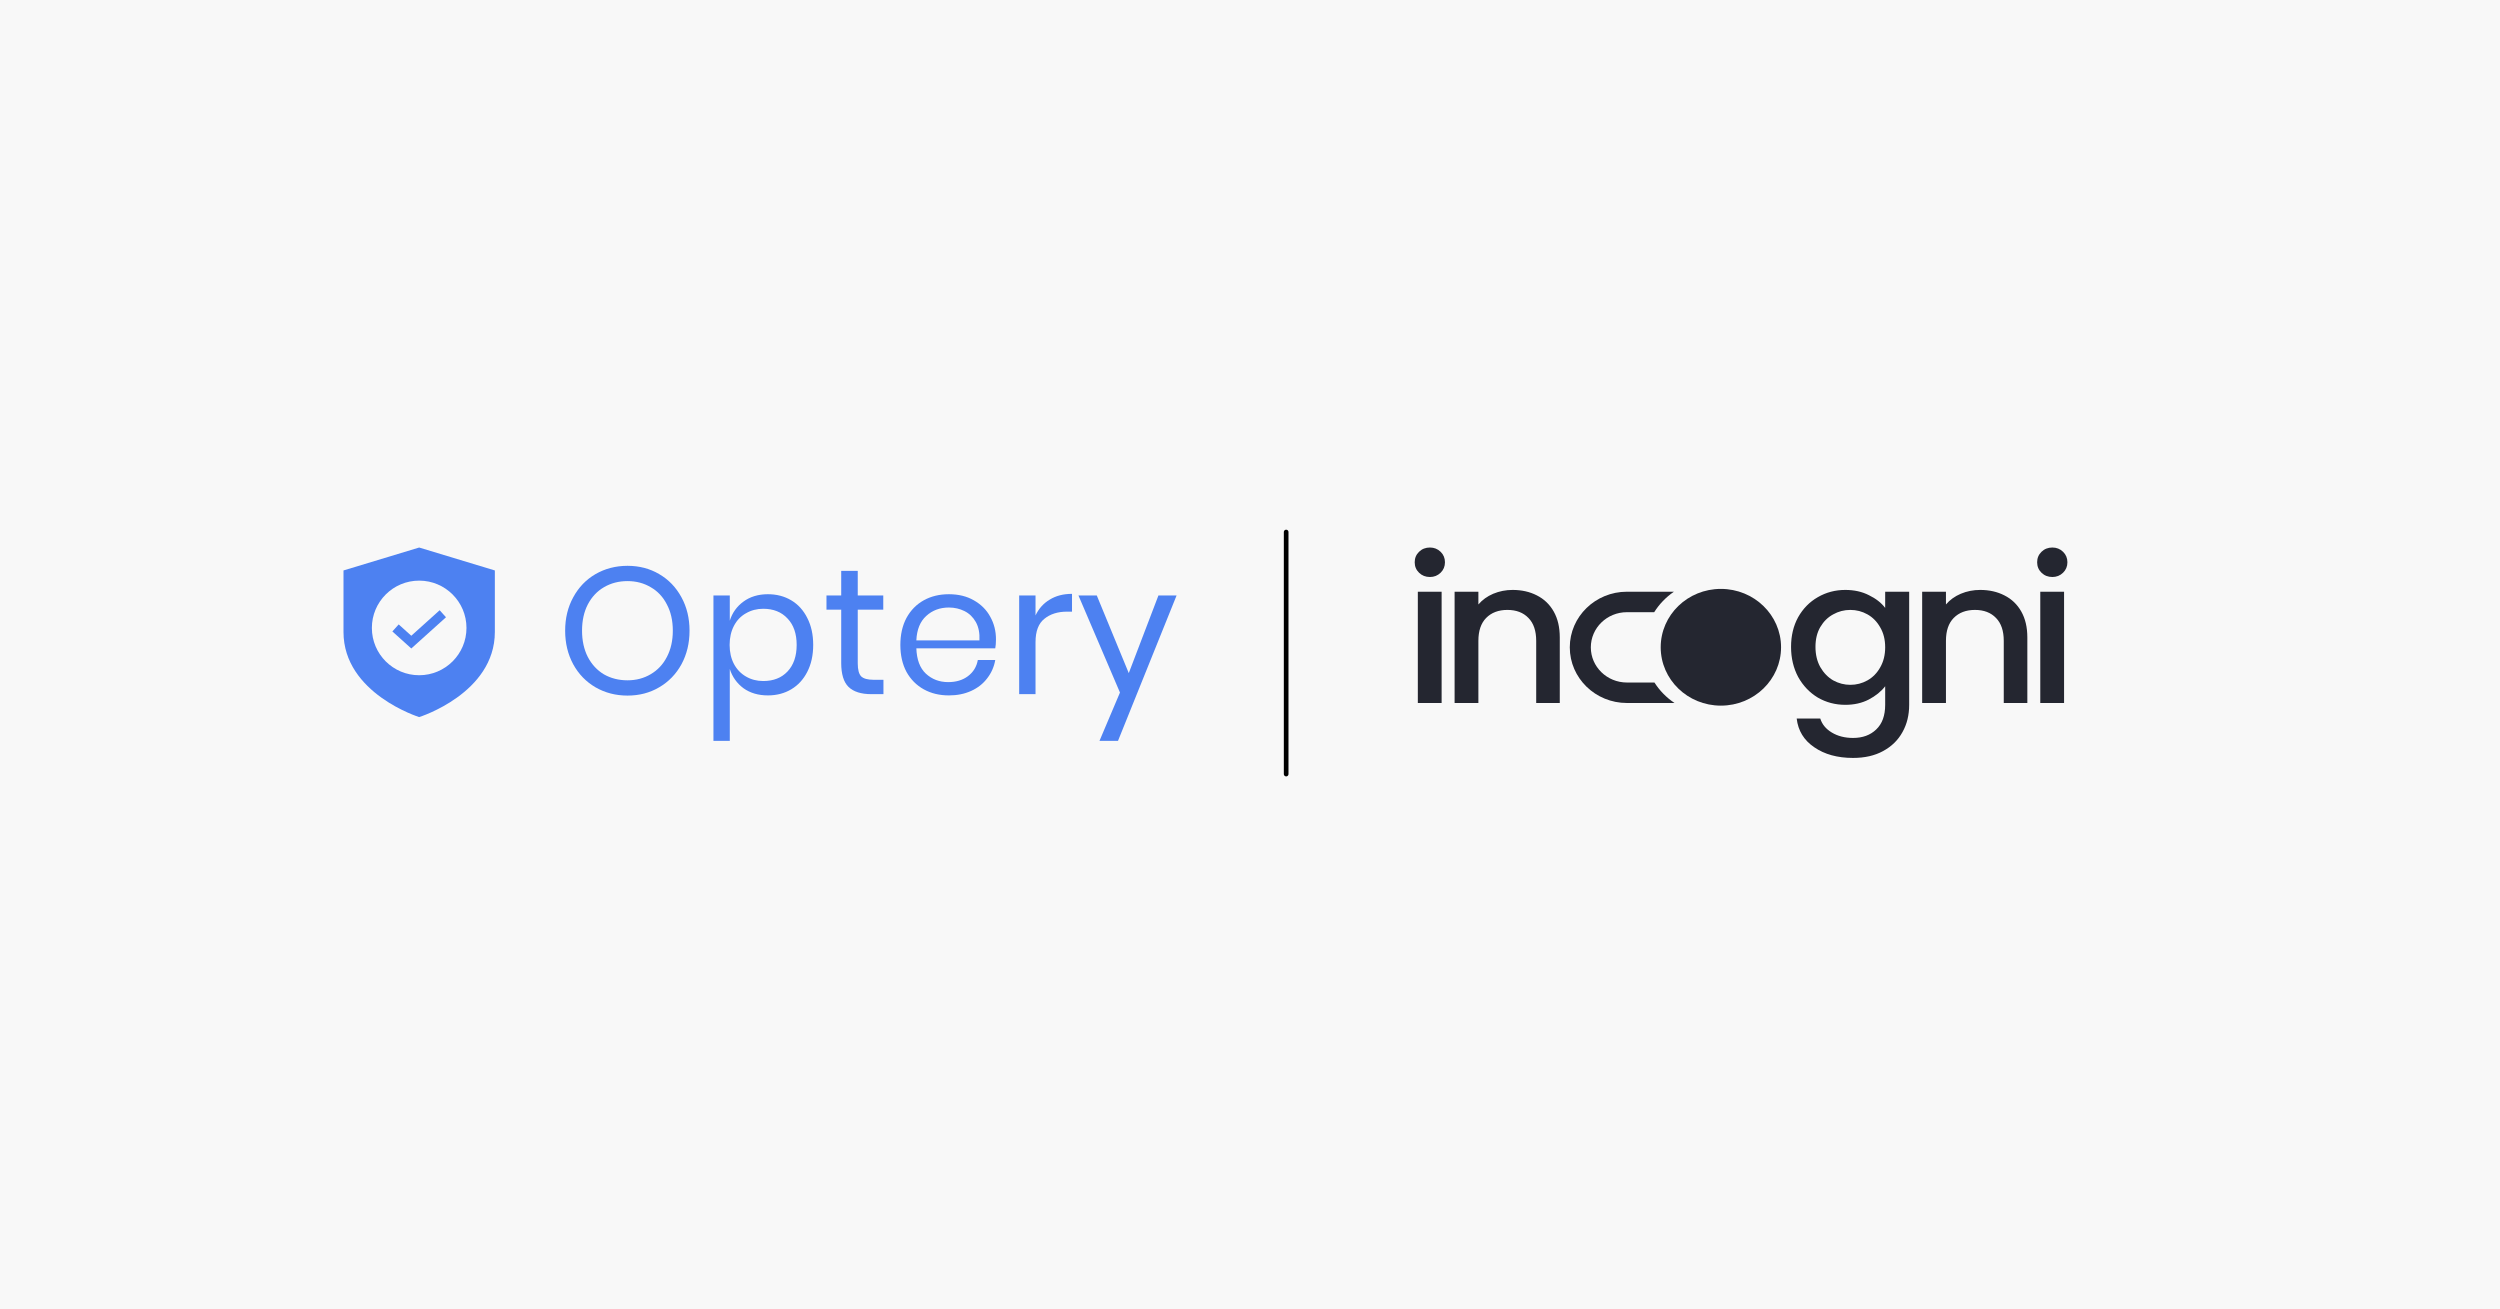 <svg width="968" height="507" viewBox="0 0 968 507" fill="none" xmlns="http://www.w3.org/2000/svg">
<rect width="968" height="507" fill="#F8F8F8"/>
<path d="M498 206L498 299.717" stroke="black" stroke-width="1.802" stroke-linecap="round"/>
<path fill-rule="evenodd" clip-rule="evenodd" d="M133 244.689V220.88L162.304 212L191.607 220.88V244.689C191.607 268.499 162.304 277.656 162.304 277.656C162.304 277.656 133 268.499 133 244.689ZM180.619 243.135C180.619 253.25 172.419 261.45 162.304 261.45C152.189 261.45 143.989 253.25 143.989 243.135C143.989 233.02 152.189 224.82 162.304 224.82C172.419 224.82 180.619 233.02 180.619 243.135Z" fill="#4D81F1"/>
<path fill-rule="evenodd" clip-rule="evenodd" d="M172.686 239.002L159.251 251.094L151.921 244.497L154.372 241.774L159.251 246.166L170.236 236.28L172.686 239.002Z" fill="#4D81F1"/>
<path d="M242.977 219.084C247.524 219.084 251.607 220.151 255.226 222.286C258.892 224.42 261.768 227.413 263.856 231.264C265.944 235.068 266.988 239.383 266.988 244.208C266.988 249.034 265.944 253.372 263.856 257.223C261.768 261.028 258.892 263.997 255.226 266.131C251.607 268.266 247.524 269.333 242.977 269.333C238.43 269.333 234.301 268.266 230.589 266.131C226.924 263.997 224.047 261.028 221.959 257.223C219.871 253.372 218.827 249.034 218.827 244.208C218.827 239.383 219.871 235.068 221.959 231.264C224.047 227.413 226.924 224.42 230.589 222.286C234.301 220.151 238.43 219.084 242.977 219.084ZM242.977 225C239.59 225 236.551 225.789 233.86 227.366C231.215 228.897 229.127 231.124 227.596 234.047C226.112 236.924 225.369 240.311 225.369 244.208C225.369 248.059 226.112 251.446 227.596 254.37C229.127 257.293 231.215 259.543 233.86 261.12C236.551 262.652 239.59 263.417 242.977 263.417C246.318 263.417 249.31 262.628 251.955 261.051C254.646 259.473 256.734 257.246 258.219 254.37C259.75 251.446 260.515 248.059 260.515 244.208C260.515 240.311 259.75 236.924 258.219 234.047C256.734 231.124 254.646 228.897 251.955 227.366C249.31 225.789 246.318 225 242.977 225Z" fill="#4D81F1"/>
<path d="M297.333 230.08C300.72 230.08 303.736 230.869 306.381 232.447C309.025 234.024 311.09 236.298 312.575 239.267C314.106 242.237 314.871 245.716 314.871 249.706C314.871 253.697 314.106 257.177 312.575 260.146C311.09 263.069 309.025 265.319 306.381 266.897C303.736 268.474 300.72 269.263 297.333 269.263C293.621 269.263 290.466 268.335 287.868 266.479C285.316 264.577 283.553 262.095 282.578 259.033V286.871H276.245V230.568H282.578V240.311C283.553 237.249 285.316 234.79 287.868 232.934C290.466 231.032 293.621 230.08 297.333 230.08ZM295.524 235.718C293.064 235.718 290.837 236.298 288.842 237.458C286.847 238.571 285.293 240.195 284.179 242.329C283.066 244.464 282.509 246.923 282.509 249.706C282.509 252.49 283.066 254.95 284.179 257.084C285.293 259.172 286.847 260.796 288.842 261.956C290.837 263.116 293.064 263.696 295.524 263.696C299.467 263.696 302.599 262.466 304.919 260.007C307.285 257.501 308.468 254.068 308.468 249.706C308.468 245.345 307.285 241.935 304.919 239.476C302.599 236.97 299.467 235.718 295.524 235.718Z" fill="#4D81F1"/>
<path d="M342.071 263.208V268.776H337.338C333.441 268.776 330.519 267.848 328.57 265.992C326.668 264.136 325.716 261.028 325.716 256.666V236.066H320.01V230.568H325.716V221.033H332.119V230.568H342.002V236.066H332.119V256.805C332.119 259.265 332.56 260.958 333.441 261.886C334.37 262.768 335.947 263.208 338.174 263.208H342.071Z" fill="#4D81F1"/>
<path d="M385.641 247.549C385.641 248.895 385.549 250.054 385.365 251.029H354.811C354.951 255.39 356.18 258.661 358.5 260.842C360.865 263.023 363.743 264.113 367.13 264.113C370.192 264.113 372.744 263.348 374.785 261.816C376.874 260.239 378.148 258.151 378.613 255.553H385.365C384.9 258.197 383.855 260.564 382.233 262.652C380.654 264.739 378.591 266.363 376.038 267.523C373.487 268.683 370.609 269.263 367.408 269.263C363.743 269.263 360.494 268.474 357.664 266.897C354.834 265.319 352.607 263.069 350.983 260.146C349.406 257.177 348.618 253.697 348.618 249.706C348.618 245.716 349.406 242.237 350.983 239.267C352.607 236.298 354.834 234.024 357.664 232.447C360.494 230.869 363.743 230.08 367.408 230.08C371.119 230.08 374.344 230.869 377.081 232.447C379.865 234.024 381.978 236.135 383.414 238.78C384.9 241.425 385.641 244.348 385.641 247.549ZM379.239 247.967C379.379 245.136 378.915 242.77 377.848 240.868C376.781 238.966 375.318 237.55 373.463 236.622C371.607 235.695 369.588 235.231 367.408 235.231C363.928 235.231 361.006 236.321 358.638 238.502C356.273 240.636 354.996 243.791 354.811 247.967H379.239Z" fill="#4D81F1"/>
<path d="M400.956 238.293C402.207 235.648 404.041 233.607 406.453 232.168C408.866 230.684 411.743 229.941 415.083 229.941V236.831H413.135C409.562 236.831 406.639 237.759 404.365 239.615C402.092 241.425 400.956 244.44 400.956 248.663V268.776H394.623V230.568H400.956V238.293Z" fill="#4D81F1"/>
<path d="M424.673 230.568L437.061 260.633L448.544 230.568H455.573L432.885 286.871H425.716L433.65 268.15L417.575 230.568H424.673Z" fill="#4D81F1"/>
<g clip-path="url(#clip0_16517_157)">
<path d="M689.625 250.623C689.625 263.105 679.193 273.223 666.324 273.223C653.454 273.223 643.022 263.105 643.022 250.623C643.022 238.14 653.454 228.022 666.324 228.022C679.193 228.022 689.625 238.14 689.625 250.623Z" fill="#242630"/>
<path fill-rule="evenodd" clip-rule="evenodd" d="M648.373 272.2C645.245 270.106 642.593 267.403 640.603 264.271H629.951C622.228 264.271 615.967 258.176 615.967 250.656C615.967 243.137 622.228 237.041 629.951 237.041H640.506C642.459 233.92 645.067 231.219 648.147 229.112H629.951C617.731 229.112 607.823 238.758 607.823 250.656C607.823 262.555 617.731 272.2 629.951 272.2H648.373Z" fill="#242630"/>
<path d="M553.671 223.416C552.001 223.416 550.601 222.868 549.469 221.774C548.338 220.679 547.772 219.324 547.772 217.708C547.772 216.092 548.338 214.737 549.469 213.642C550.601 212.548 552.001 212 553.671 212C555.287 212 556.661 212.548 557.792 213.642C558.923 214.737 559.489 216.092 559.489 217.708C559.489 219.324 558.923 220.679 557.792 221.774C556.661 222.868 555.287 223.416 553.671 223.416ZM558.196 229.123V272.205H548.985V229.123H558.196ZM585.684 228.419C589.185 228.419 592.31 229.123 595.057 230.53C597.858 231.938 600.04 234.023 601.602 236.785C603.165 239.548 603.945 242.884 603.945 246.793V272.204H594.815V248.123C594.815 244.265 593.818 241.32 591.825 239.287C589.832 237.202 587.112 236.16 583.664 236.16C580.216 236.16 577.469 237.202 575.422 239.287C573.429 241.32 572.432 244.265 572.432 248.123V272.204H563.22V229.123H572.432V234.049C573.94 232.276 575.853 230.895 578.169 229.905C580.539 228.914 583.044 228.419 585.684 228.419ZM714.506 228.419C717.954 228.419 720.997 229.097 723.637 230.452C726.33 231.755 728.431 233.397 729.94 235.378V229.123H739.232V272.908C739.232 276.87 738.37 280.388 736.646 283.464C734.922 286.591 732.417 289.041 729.132 290.813C725.899 292.586 722.021 293.472 717.496 293.472C711.462 293.472 706.453 292.09 702.466 289.328C698.48 286.617 696.217 282.916 695.679 278.225H704.81C705.51 280.466 706.991 282.265 709.254 283.62C711.57 285.027 714.318 285.731 717.496 285.731C721.213 285.731 724.202 284.636 726.465 282.447C728.781 280.258 729.94 277.078 729.94 272.908V265.715C728.377 267.748 726.25 269.468 723.556 270.875C720.917 272.231 717.9 272.908 714.506 272.908C710.627 272.908 707.072 271.97 703.84 270.093C700.662 268.165 698.13 265.506 696.245 262.118C694.413 258.678 693.497 254.795 693.497 250.468C693.497 246.142 694.413 242.311 696.245 238.975C698.13 235.638 700.662 233.058 703.84 231.234C707.072 229.357 710.627 228.419 714.506 228.419ZM729.94 250.624C729.94 247.653 729.293 245.073 728 242.884C726.761 240.695 725.118 239.027 723.071 237.88C721.024 236.733 718.816 236.16 716.445 236.16C714.075 236.16 711.866 236.733 709.819 237.88C707.772 238.975 706.102 240.616 704.81 242.806C703.57 244.943 702.951 247.497 702.951 250.468C702.951 253.439 703.57 256.045 704.81 258.287C706.102 260.528 707.772 262.249 709.819 263.447C711.92 264.594 714.129 265.167 716.445 265.167C718.816 265.167 721.024 264.594 723.071 263.447C725.118 262.301 726.761 260.633 728 258.443C729.293 256.202 729.94 253.596 729.94 250.624ZM766.724 228.419C770.226 228.419 773.35 229.123 776.098 230.53C778.899 231.938 781.081 234.023 782.643 236.785C784.205 239.548 784.986 242.884 784.986 246.793V272.204H775.855V248.123C775.855 244.265 774.859 241.32 772.866 239.287C770.872 237.202 768.152 236.16 764.704 236.16C761.257 236.16 758.51 237.202 756.462 239.287C754.469 241.32 753.473 244.265 753.473 248.123V272.204H744.261V229.123H753.473V234.049C754.981 232.276 756.893 230.895 759.21 229.905C761.58 228.914 764.085 228.419 766.724 228.419ZM794.682 223.415C793.012 223.415 791.612 222.868 790.479 221.773C789.348 220.679 788.782 219.324 788.782 217.708C788.782 216.092 789.348 214.737 790.479 213.642C791.612 212.547 793.012 212 794.682 212C796.297 212 797.672 212.547 798.803 213.642C799.934 214.737 800.5 216.092 800.5 217.708C800.5 219.324 799.934 220.679 798.803 221.773C797.672 222.868 796.297 223.415 794.682 223.415ZM799.206 229.123V272.205H789.995V229.123H799.206Z" fill="#242630"/>
</g>
<defs>
<clipPath id="clip0_16517_157">
<rect width="254" height="81.472" fill="white" transform="translate(547 212)"/>
</clipPath>
</defs>
</svg>
